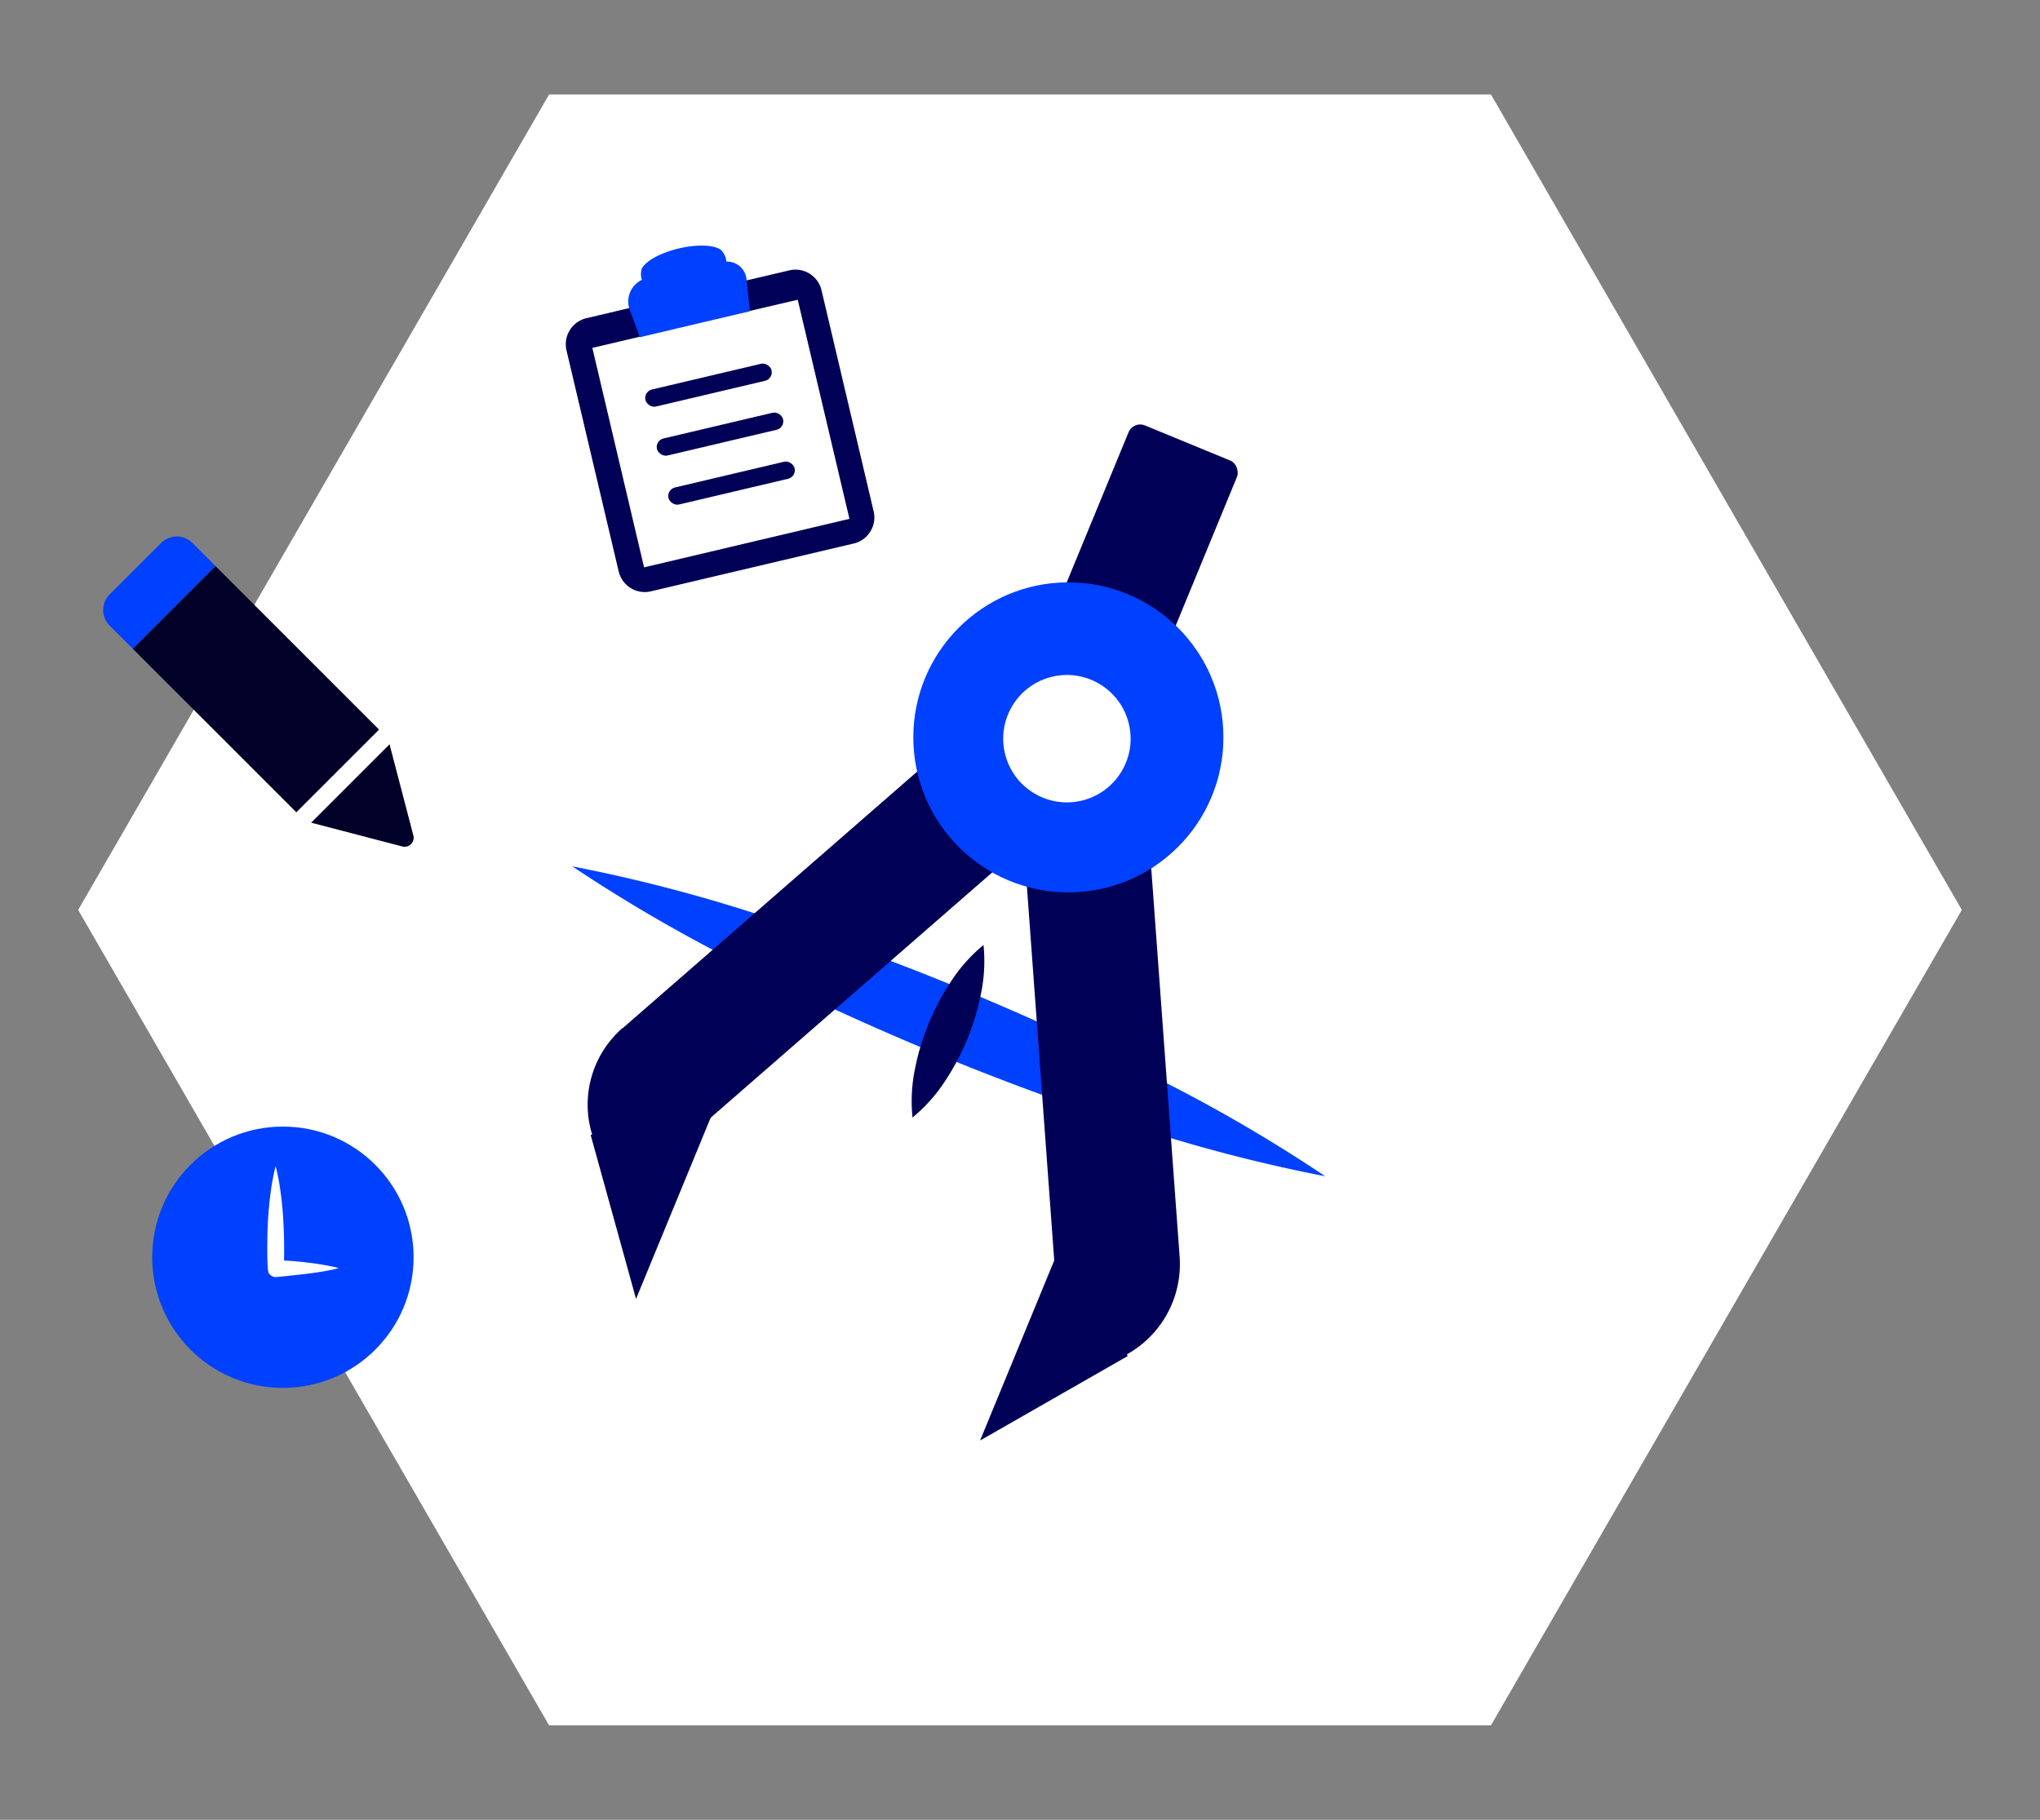 <svg id="Calque_1" data-name="Calque 1" xmlns="http://www.w3.org/2000/svg" viewBox="0 0 381.03 340"><rect x="0" y="0" width="381.03" height="340" fill="#808080" stroke="none"/><polygon points="102.56 17.65 278.48 17.65 366.43 170 278.48 322.35 102.56 322.35 14.6 170 102.56 17.65" fill="#fff"/><path d="M106.89,161.86A293.7,293.7,0,0,1,144,171.64q18.12,5.91,35.69,13.18t34.63,15.75a291.41,291.41,0,0,1,33.21,19.19A293.64,293.64,0,0,1,210.42,210q-18.12-5.92-35.69-13.2T140.11,181A292.87,292.87,0,0,1,106.89,161.86Z" fill="#0040ff"/><path d="M155.12,190.07H257.34a2,2,0,0,1,2,2v19.41a2,2,0,0,1-2,2h-85a19.31,19.31,0,0,1-19.31-19.31v-2.14a2,2,0,0,1,2-2Z" transform="translate(19.98 422.21) rotate(-94.18)" fill="#000057"/><polygon points="200.1 227.74 183.06 269.13 210.62 253.36 200.1 227.74" fill="#000057"/><rect x="203.67" y="81.33" width="21.9" height="37.79" rx="2.33" transform="translate(54.32 -74.16) rotate(22.38)" fill="#000057"/><path d="M115.58,166.81h85.26a2,2,0,0,1,2,2v19.41a2,2,0,0,1-2,2H98.63a2,2,0,0,1-2-2v-2.45a19,19,0,0,1,19-19Z" transform="translate(-80.46 142.3) rotate(-41.07)" fill="#000057"/><polygon points="135.84 201.28 118.8 242.67 110.33 212.07 135.84 201.28" fill="#000057"/><circle cx="199.55" cy="137.76" r="28.96" fill="#0040ff"/><circle cx="199.28" cy="138" r="11.9" transform="translate(-25.18 46.49) rotate(-12.52)" fill="#fff"/><path d="M183.7,176.55a29.79,29.79,0,0,1-.5,9.22,45.3,45.3,0,0,1-6.62,16.11,29.73,29.73,0,0,1-6.14,6.9,29.76,29.76,0,0,1,.49-9.22,43.44,43.44,0,0,1,2.55-8.38,45.09,45.09,0,0,1,4.09-7.73A30.12,30.12,0,0,1,183.7,176.55Z" fill="#000057"/><path d="M75.12,158.14l-17-4.44,14.64-14.64,4.44,17A1.69,1.69,0,0,1,75.12,158.14Z" fill="#000029"/><rect x="36.87" y="107.14" width="21.85" height="43.22" transform="translate(-77.04 71.51) rotate(-45)" fill="#000029"/><path d="M24.8,121.2l-4.32-4.32a4.11,4.11,0,0,1,0-5.82l9.63-9.63a4.13,4.13,0,0,1,5.82,0l4.32,4.32Z" fill="#0040ff"/><g id="Board"><path d="M147.35,50.53l-11.92,2.81,1,5.59L149,56l9.66,40.94L120.3,106,110.64,65l15.56-3.67-1.63-5.44-15,3.55a5,5,0,0,0-3.75,6.06l9.73,41.23a5,5,0,0,0,6.06,3.74l37.82-8.92a5,5,0,0,0,3.74-6.06l-9.72-41.23A5,5,0,0,0,147.35,50.53Z" fill="#000057"/><path d="M135.74,48.87h-.06a3.66,3.66,0,0,0-1.07-2.23c-3.21-2-12.71.25-14.7,3.46a3.31,3.31,0,0,0,0,2.21l-.08,0A4.51,4.51,0,0,0,117.66,58c.82,2.21,1.85,5,1.85,5l20.54-4.85-.62-6A3.66,3.66,0,0,0,135.74,48.87Z" fill="#0040ff"/></g><rect x="120.23" y="70.31" width="24.2" height="3.27" rx="1.63" transform="translate(-12.98 32.31) rotate(-13.27)" fill="#000057"/><rect x="122.39" y="79.46" width="24.2" height="3.27" rx="1.63" transform="translate(-15.03 33.05) rotate(-13.27)" fill="#000057"/><rect x="124.54" y="88.61" width="24.2" height="3.27" rx="1.63" transform="translate(-17.07 33.79) rotate(-13.27)" fill="#000057"/><circle cx="52.84" cy="234.89" r="24.41" fill="#0040ff"/><path d="M60.31,236.3c-1-.18-2-.32-3-.43-1.42-.18-2.84-.29-4.26-.37.06-2.69,0-5.37-.17-8.05q-.15-2.4-.48-4.8a40.8,40.8,0,0,0-.92-4.79,42.91,42.91,0,0,0-.91,4.79q-.33,2.4-.48,4.8c-.21,3-.28,10,.12,10.45l.09.1.1.11a1.49,1.49,0,0,0,1.06.49c.3,0,4.17-.42,5.85-.62,1-.12,2-.26,3-.43s2-.37,3-.63C62.29,236.67,61.3,236.46,60.31,236.3Z" fill="#fff"/></svg>